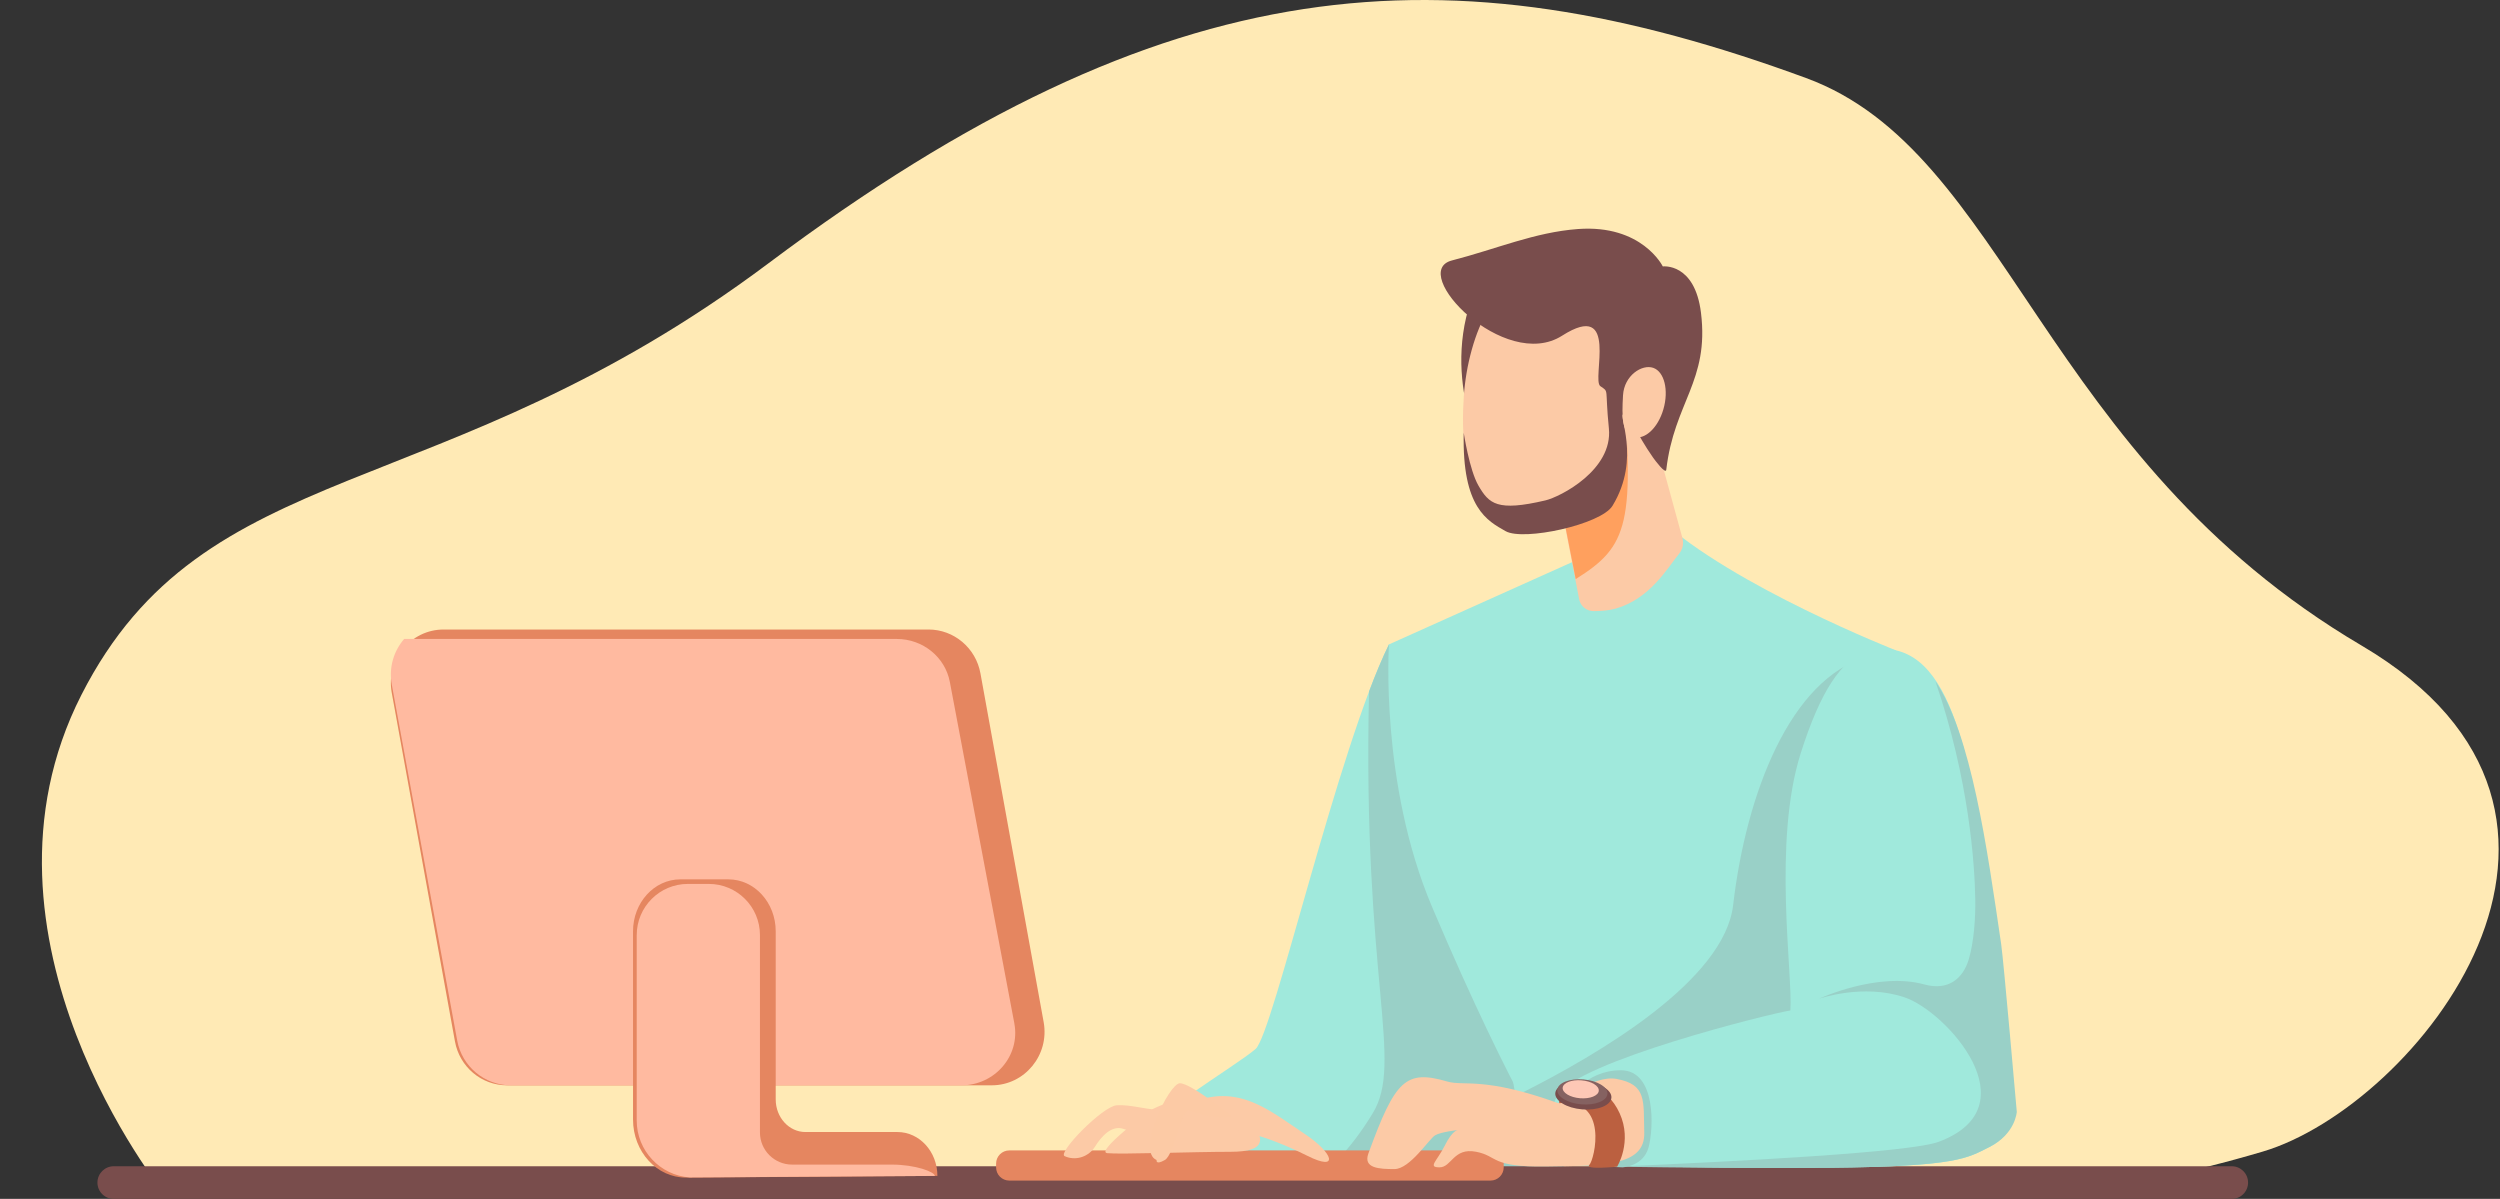 <svg width="636" height="305" viewBox="0 0 636 305" fill="none" xmlns="http://www.w3.org/2000/svg">
<rect x="0" y="0" width="636" height="305" fill="#333333" stroke="none"/>
<g clip-path="url(#clip0_1_430)">
<path d="M41.641 303.414C41.641 303.414 -10.718 238.539 20.698 176.799C52.115 115.06 111.799 129.711 195.57 66.928C297.265 -9.288 368.679 -13.477 459.448 19.844C510.758 38.679 519.133 116.113 600.809 164.245C674.438 207.638 614.421 281.442 575.679 292.953C536.937 304.463 510.758 304.463 510.758 304.463L41.641 303.414Z" fill="#FFEAB5"/>
<path d="M353.354 163.936C340.285 190.446 323.902 262.88 319.432 266.85C314.962 270.819 289.146 286.2 284.675 293.642C280.205 301.084 282.192 298.602 284.178 299.099C286.164 299.597 398.369 300.09 398.369 300.09C398.369 300.09 385.461 223.189 383.972 222.691C382.484 222.194 353.35 163.936 353.35 163.936H353.354Z" fill="#A0E9DC"/>
<path d="M334.775 299.731C355.381 299.874 377.13 299.986 389.101 300.045L372.71 202.091C363.967 185.155 353.354 163.932 353.354 163.932C351.709 167.274 350.005 171.347 348.283 175.917C346.584 249.488 357.188 270.107 349.22 283.217C343.006 293.445 337.335 298.024 334.77 299.727L334.775 299.731Z" fill="#99D0C7"/>
<path d="M567.752 305H28.944C26.648 305 24.788 303.141 24.788 300.847C24.788 298.553 26.648 296.693 28.944 296.693H567.752C570.048 296.693 571.909 298.553 571.909 300.847C571.909 303.141 570.048 305 567.752 305Z" fill="#794D4C"/>
<path d="M422.168 131.942C440.806 149.133 482.287 165.437 482.287 165.437C482.287 165.437 488.591 223.628 484.291 256.581C479.992 289.529 482.381 296.214 482.381 296.214H396.845C396.845 296.214 385.367 280.295 364.348 230.792C350.969 199.277 353.359 163.936 353.359 163.936L405.449 140.535L422.172 131.942H422.168Z" fill="#A0E9DC"/>
<path d="M396.84 296.21H482.377C482.377 296.21 479.987 289.525 484.287 256.576C487.829 229.443 484.179 185.2 482.78 170.419L475.002 167.086C455.471 172.709 444.218 201.818 440.909 230.263C438.694 249.296 407.139 268.033 386.497 278.351C393.28 291.268 396.84 296.21 396.84 296.21Z" fill="#99D0C7"/>
<path d="M375.871 72.21C365.558 95.158 377.937 116.417 377.561 115.521C377.184 114.625 393.168 76.775 393.168 76.775L375.871 72.21Z" fill="#794D4C"/>
<path d="M414.945 89.181L428.023 136.946C428.391 138.295 428.077 139.729 427.198 140.817C424.131 144.594 419.764 152.359 410.954 154.85C409.241 155.334 407.13 155.464 405.421 155.468C403.624 155.473 402.077 154.209 401.736 152.448L392.975 107.148L414.949 89.181H414.945Z" fill="#FCCAA6"/>
<path d="M412.447 93.173L407.668 95.131L392.971 107.148L400.857 147.314C414.236 138.981 416.186 133.353 412.443 93.178L412.447 93.173Z" fill="#FFA05E"/>
<path d="M414.465 110.311C411.568 126.023 399.804 136.651 388.187 134.048C376.565 131.445 371.024 121.274 372.387 100.884C373.458 84.885 381.349 67.496 392.971 70.104C404.592 72.707 417.361 94.603 414.465 110.315V110.311Z" fill="#FCCAA6"/>
<path d="M482.287 165.433C499.594 169.339 502.808 204.465 508.435 241.513C509.081 245.779 512.408 281.868 512.408 281.868C512.408 281.868 512.739 288.485 506.117 291.792C500.459 294.619 498.172 296.752 465.402 297.083C433.928 297.401 393.352 296.093 393.352 296.093C393.352 296.093 392.993 284.39 396.221 278.673C401.077 270.071 450.84 257.723 455.471 257.065C456.135 247.804 450.903 214.291 458.121 191.571C463.084 175.943 468.424 167.753 475.109 165.616C477.337 164.904 479.718 164.864 482.283 165.442L482.287 165.433Z" fill="#A0E9DC"/>
<path d="M411.151 296.805C426.669 297.038 447.961 297.262 465.407 297.083C498.177 296.752 500.463 294.619 506.122 291.792C512.744 288.485 513.071 282.863 513.071 282.863C513.071 282.863 509.726 244.461 509.099 240.192C505.458 215.384 501.522 186.996 492.366 173.291C500.975 198.502 502.36 219.77 502.512 228.856C502.589 233.458 502.167 239.757 500.822 244.161C499.334 249.04 495.527 252.1 489.568 250.447C477.651 247.141 462.757 254.085 462.757 254.085C462.757 254.085 474.011 250.116 484.605 253.754C495.195 257.392 517.044 281.541 493.214 290.47C485.919 293.203 442.236 295.43 411.156 296.805H411.151Z" fill="#99D0C7"/>
<path d="M398.871 279.771C398.871 279.771 403.283 272.276 412.331 272.276C421.378 272.276 420.715 287.052 419.392 291.899C418.07 296.752 412.77 296.971 412.77 296.971L393.352 296.089L398.867 279.771H398.871Z" fill="#99D0C7"/>
<path d="M256.766 292.666H379.184C381.036 292.666 382.542 294.166 382.542 296.021V296.985C382.542 298.835 381.04 300.34 379.184 300.34H256.766C254.914 300.34 253.407 298.839 253.407 296.985V296.021C253.407 294.171 254.909 292.666 256.766 292.666Z" fill="#E58660"/>
<path d="M396.446 280.654C377.467 273.817 372.49 276.393 368.199 275.143C357.609 272.056 354.959 274.704 348.118 293.445C346.755 297.182 350.767 297.415 354.74 297.415C358.712 297.415 363.568 289.695 365.11 288.812C366.657 287.93 370.849 287.491 370.849 287.491C370.849 287.491 369.526 287.491 367.54 291.46C365.554 295.43 363.128 296.971 366.218 296.971C369.307 296.971 369.751 291.899 375.485 293.002C381.224 294.104 379.018 296.971 393.361 296.752C407.704 296.532 418.531 296.752 418.298 288.149C418.079 279.991 418.98 275.909 411.237 274.475C405.278 273.373 396.45 280.649 396.45 280.649L396.446 280.654Z" fill="#FCCAA6"/>
<path d="M396.692 280.654C409.38 279.22 405.659 295.013 404.332 296.339C403.009 297.661 411.398 296.805 411.398 296.805C411.398 296.805 415.339 290.47 412.03 283.194C408.721 275.918 402.099 275.586 402.099 275.586L396.472 278.673L396.692 280.658V280.654Z" fill="#BB6040"/>
<path d="M409.941 279.278C409.775 281.236 406.448 282.553 402.507 282.226C398.566 281.899 395.499 280.044 395.665 278.087C395.827 276.129 399.158 274.807 403.099 275.138C407.04 275.466 410.107 277.32 409.941 279.278Z" fill="#794D4C"/>
<path d="M408.932 278.306C408.784 280.053 405.812 281.236 402.288 280.941C398.764 280.645 396.029 278.992 396.177 277.24C396.324 275.492 399.297 274.31 402.821 274.605C406.345 274.901 409.08 276.554 408.932 278.306Z" fill="#856261"/>
<path d="M406.731 277.495C406.628 278.754 404.484 279.601 401.947 279.39C399.409 279.18 397.441 277.988 397.544 276.729C397.647 275.47 399.79 274.623 402.328 274.834C404.861 275.044 406.834 276.236 406.726 277.495H406.731Z" fill="#FEC8B6"/>
<path d="M252.286 276.106H128.962C122.475 276.106 116.915 271.411 115.74 264.946L99.658 176.226C98.143 167.861 104.482 160.146 112.88 160.146H236.204C242.692 160.146 248.256 164.841 249.426 171.306L265.508 260.026C267.024 268.391 260.684 276.106 252.286 276.106Z" fill="#E58660"/>
<path d="M258.052 260.362L241.638 173.479C240.441 167.149 234.765 162.552 228.143 162.552H102.814C100.183 165.603 98.869 169.783 99.667 174.138L116.314 264.717C117.525 271.317 123.286 276.111 129.998 276.111H244.552C253.12 276.111 259.595 268.557 258.048 260.362H258.052Z" fill="#FFBAA0"/>
<path d="M228.313 287.988H204.9C200.726 287.988 197.341 284.274 197.341 279.691V236.917C197.341 229.623 191.951 223.708 185.307 223.708H173.076C166.431 223.708 161.042 229.623 161.042 236.917V284.816C161.042 293.006 167.117 299.633 174.578 299.583L238.473 299.144C238.473 292.984 233.922 287.988 228.308 287.988H228.313Z" fill="#E58660"/>
<path d="M161.979 237.875V285.045C161.979 292.724 167.933 299.001 175.47 299.543L237.827 299.153C237.823 298.132 232.904 296.272 226.833 296.272H201.51C196.996 296.272 193.332 292.612 193.332 288.1V237.875C193.332 230.693 187.504 224.869 180.317 224.869H174.999C167.812 224.869 161.984 230.693 161.984 237.875H161.979Z" fill="#FFBAA0"/>
<path d="M292.499 282.553C301.924 277.32 313.442 279.068 317.629 284.296C321.817 289.529 322.517 293.015 313.092 293.015C303.668 293.015 284.823 293.714 281.681 293.365C278.538 293.015 292.499 282.553 292.499 282.553Z" fill="#FCCAA6"/>
<path d="M306.457 279.413C316.576 276.971 323.494 282.858 331.936 288.481C339.267 293.365 340.738 298.109 332.636 294.059C320.768 288.131 313.787 287.433 313.787 287.433L306.457 279.413Z" fill="#FCCAA6"/>
<path d="M297.238 282.522C292.127 282.522 287.666 280.891 284.057 281.191C280.448 281.492 269.023 293.208 270.826 294.113C270.956 294.175 271.095 294.238 271.247 294.292C273.96 295.291 277.022 294.184 278.551 291.734C280.17 289.14 282.797 286.124 285.859 287.204C290.97 289.005 296.333 288.835 296.333 288.835L297.234 282.527L297.238 282.522Z" fill="#FCCAA6"/>
<path d="M294.243 295.107C289.007 293.015 297.386 275.578 300.175 275.578C302.964 275.578 313.437 283.947 313.437 283.947C313.437 283.947 310.976 285.336 302.619 282.553C300.525 281.854 298.781 293.714 296.337 295.107C293.894 296.501 294.243 295.107 294.243 295.107Z" fill="#FCCAA5"/>
<path d="M372.378 110.064C371.894 129.267 378.44 132.515 383.017 135.123C387.599 137.731 407.327 133.425 410.219 128.676C417.626 116.525 411.394 105.194 413.048 105.369C414.707 105.539 416.222 110.27 420.54 116.409C420.944 116.982 423.75 120.772 423.898 119.513C425.902 102.318 434.865 96.977 432.731 79.585C431.157 66.762 423.015 67.779 423.015 67.779C423.015 67.779 417.76 57.048 401.404 58.267C390.447 59.082 380.677 63.348 369.383 66.255C358.089 69.159 382.748 94.746 397.4 85.4C412.053 76.054 404.816 96.641 407.13 98.241C409.443 99.836 408.242 98.451 409.3 108.989C410.358 119.527 396.97 126.404 393.132 127.305C380.861 130.19 378.812 128.165 376.122 123.55C373.79 119.545 372.373 110.069 372.373 110.069L372.378 110.064Z" fill="#794D4C"/>
<path d="M423.167 104.119C421.76 108.958 418.321 112.085 415.483 111.104C412.644 110.123 412.564 106.189 412.896 100.561C413.196 95.49 417.742 92.595 420.58 93.577C423.418 94.558 424.575 99.28 423.167 104.119Z" fill="#FCCAA6"/>
</g>
<defs>
<clipPath id="clip0_1_430">
<rect width="625" height="305" fill="white" transform="translate(10.66)"/>
</clipPath>
</defs>
</svg>
